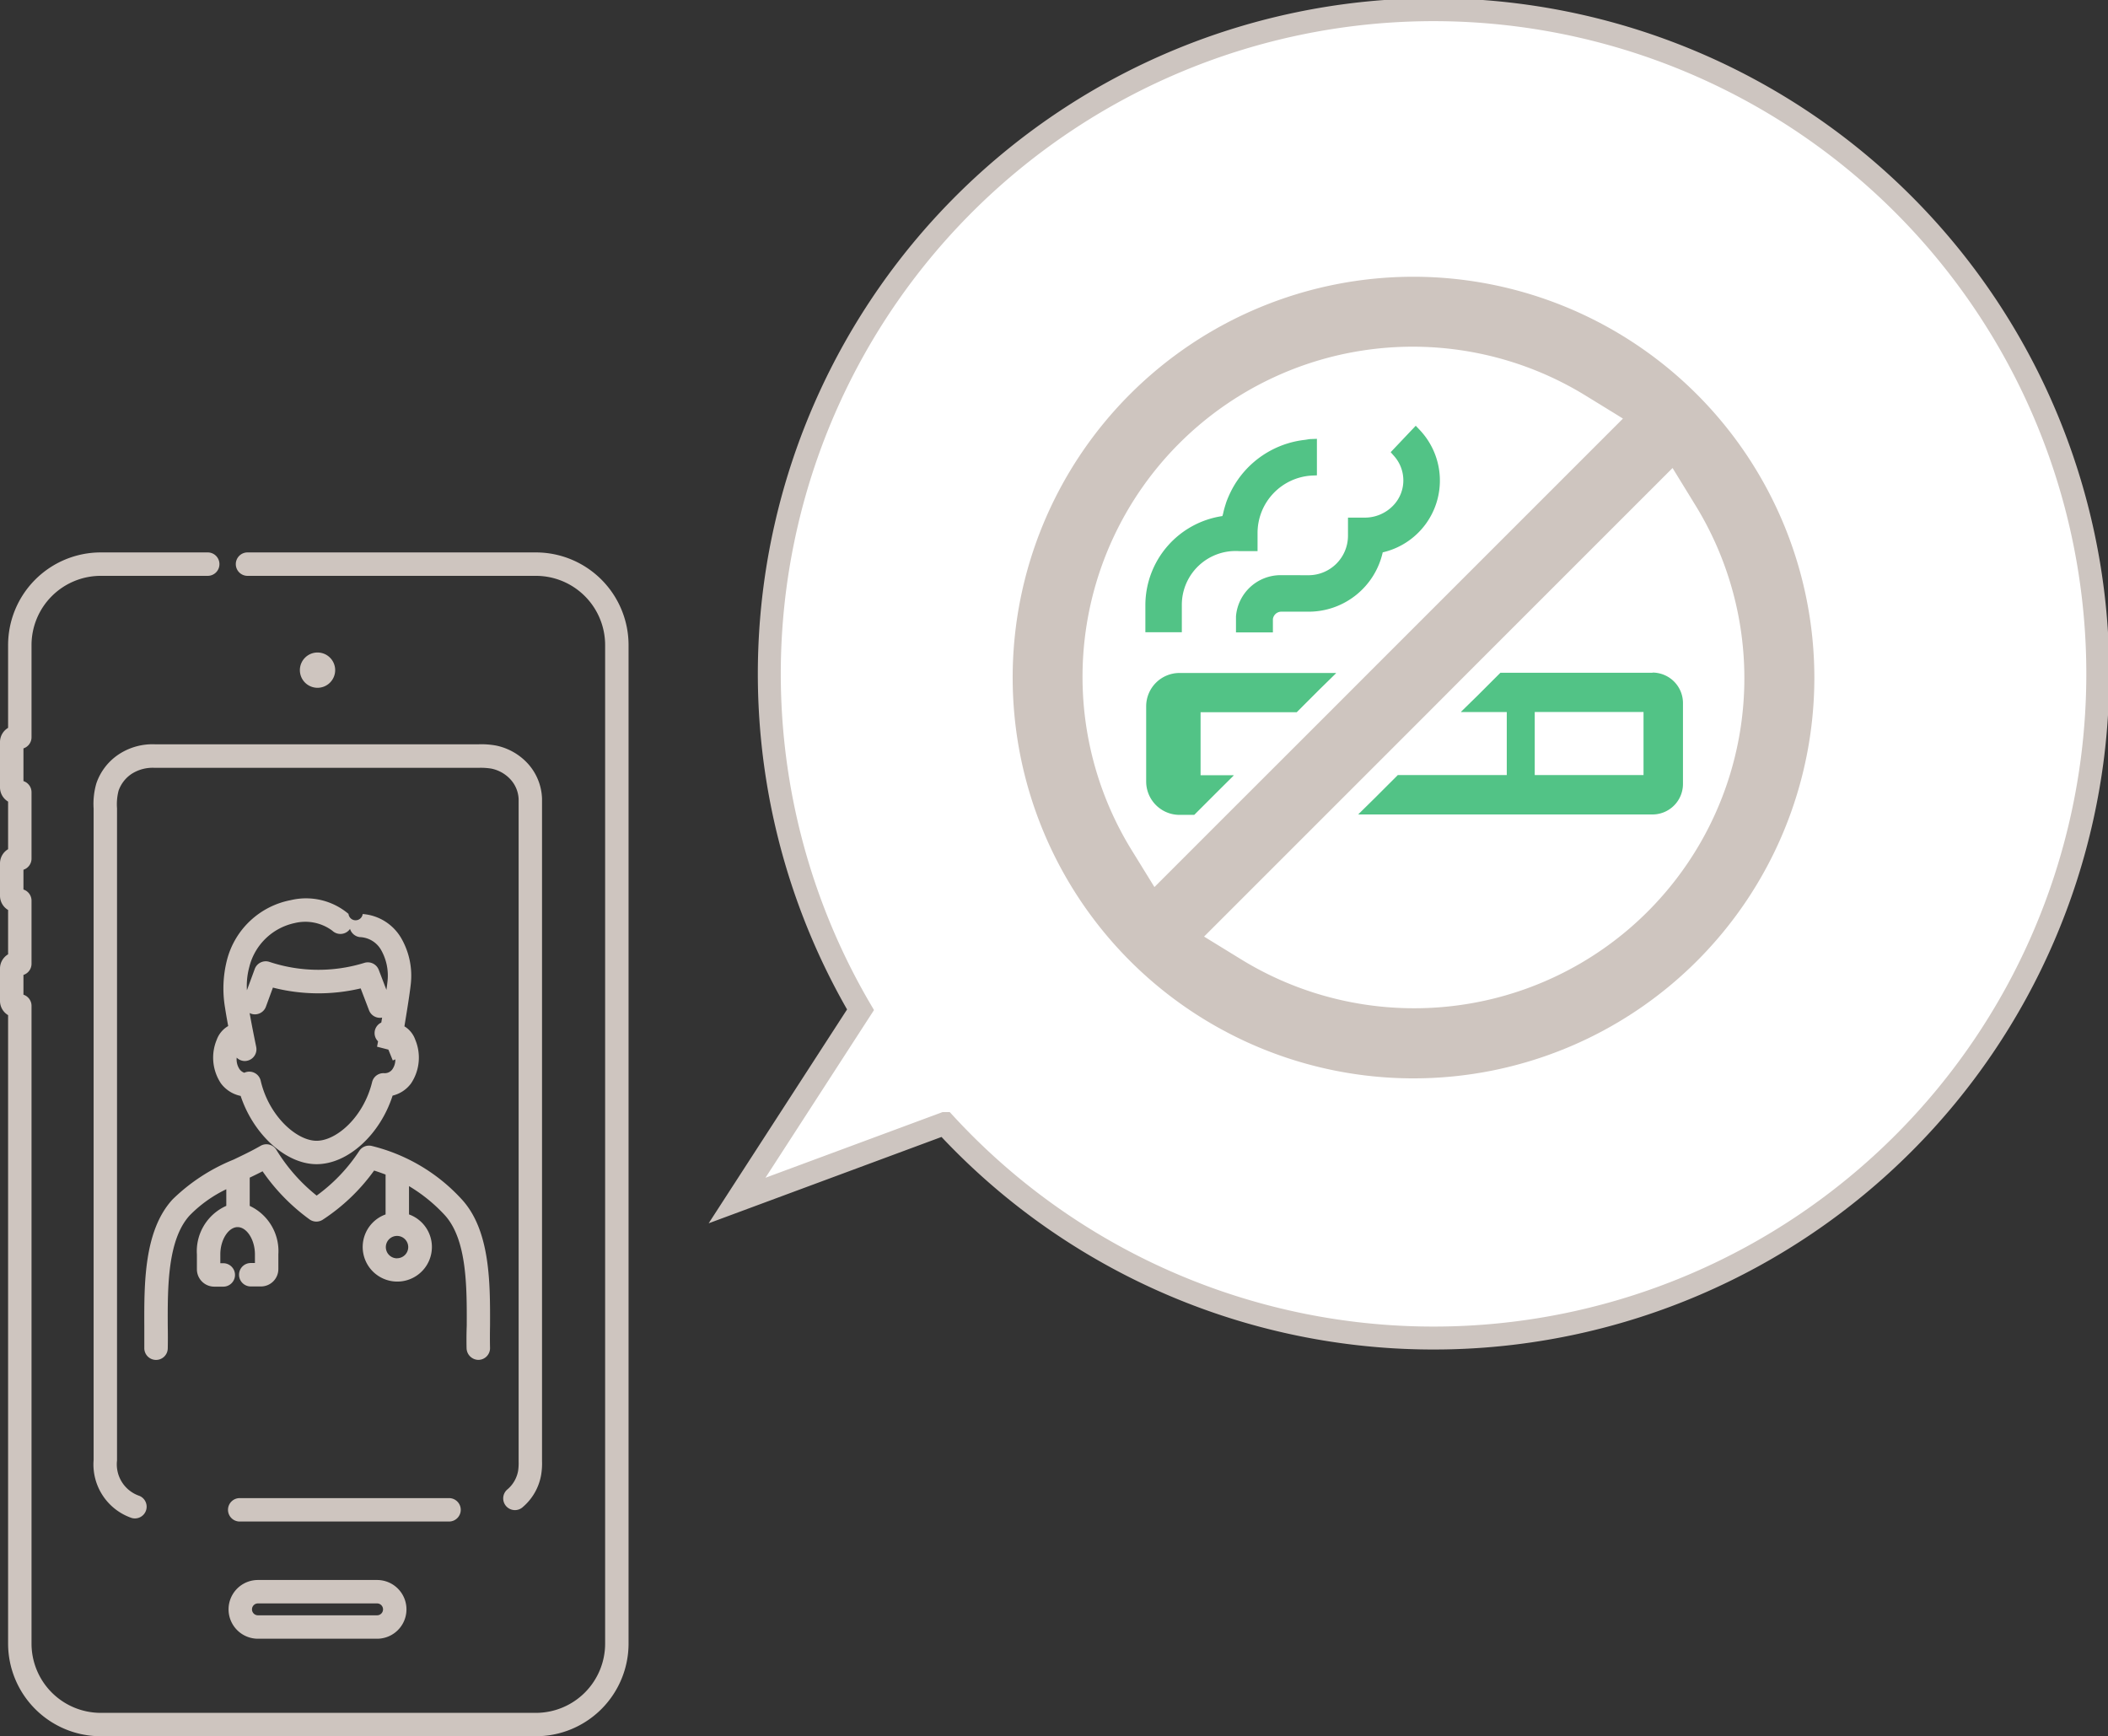<svg xmlns="http://www.w3.org/2000/svg" xmlns:xlink="http://www.w3.org/1999/xlink" width="91.868" height="75.675" viewBox="0 0 91.868 75.675">
  <rect x="0" y="0" width="91.868" height="75.675" fill="#333333" stroke="none"/>
  <defs>
    <clipPath id="clip-path">
      <rect id="長方形_124" data-name="長方形 124" width="35.324" height="35.324" fill="#cec5bf"/>
    </clipPath>
  </defs>
  <g id="グループ_3610" data-name="グループ 3610" transform="translate(-761 -116.25)">
    <g id="グループ_3609" data-name="グループ 3609" transform="translate(761 116.75)">
      <g id="グループ_3462" data-name="グループ 3462" transform="translate(0 23.577)">
        <path id="パス_2184" data-name="パス 2184" d="M1357.991,800.005h-12.57a.51.51,0,0,0,0,1.021h12.57a3.018,3.018,0,0,1,3.015,3.015v43.526a3.019,3.019,0,0,1-3.015,3.015h-18.968a3.019,3.019,0,0,1-3.015-3.015v-27.8a.511.511,0,0,0-.352-.486v-.862a.511.511,0,0,0,.352-.486v-2.75a.511.511,0,0,0-.352-.486v-.862a.511.511,0,0,0,.352-.486v-2.891a.511.511,0,0,0-.352-.486v-1.426a.511.511,0,0,0,.352-.486v-4.019a3.019,3.019,0,0,1,3.015-3.015h4.664a.51.51,0,1,0,0-1.021h-4.664a4.041,4.041,0,0,0-4.036,4.036v3.61a.723.723,0,0,0-.353.62v1.974a.722.722,0,0,0,.353.62v2.074a.722.722,0,0,0-.353.62v1.41a.722.722,0,0,0,.353.62v1.932a.723.723,0,0,0-.353.621v1.41a.722.722,0,0,0,.353.62v27.393a4.041,4.041,0,0,0,4.036,4.036h18.968a4.041,4.041,0,0,0,4.036-4.036V804.041A4.041,4.041,0,0,0,1357.991,800.005Z" transform="translate(-1334.634 -800.005)" fill="#cec5bf"/>
        <path id="パス_2185" data-name="パス 2185" d="M1383.342,816.517a.769.769,0,1,0-.77.769A.77.77,0,0,0,1383.342,816.517Z" transform="translate(-1368.735 -811.386)" fill="#cec5bf"/>
        <path id="パス_2186" data-name="パス 2186" d="M1371.869,961.659a1.28,1.28,0,0,0,0,2.56h5.193a1.28,1.28,0,0,0,0-2.56Zm5.452,1.28a.259.259,0,0,1-.259.259h-5.193a.259.259,0,1,1,0-.518h5.193A.259.259,0,0,1,1377.321,962.939Z" transform="translate(-1360.628 -916.873)" fill="#cec5bf"/>
        <path id="パス_2187" data-name="パス 2187" d="M1350.464,830.624a2.475,2.475,0,0,0-.989,1.272,3.212,3.212,0,0,0-.12,1.1c0,.1,0,.209,0,.328v28.062a2.465,2.465,0,0,0,1.656,2.528.511.511,0,0,0,.338-.963,1.45,1.45,0,0,1-.974-1.54V833.342c0-.119,0-.238,0-.358a2.366,2.366,0,0,1,.066-.762,1.452,1.452,0,0,1,.58-.744,1.694,1.694,0,0,1,.992-.258h14.116a2.846,2.846,0,0,1,.562.035,1.549,1.549,0,0,1,.844.484,1.352,1.352,0,0,1,.342.839l0,28.867a2.284,2.284,0,0,1-.022.414,1.377,1.377,0,0,1-.454.8.511.511,0,1,0,.672.768,2.371,2.371,0,0,0,.787-1.4,3.078,3.078,0,0,0,.037-.593l0-28.871a2.386,2.386,0,0,0-.594-1.5,2.584,2.584,0,0,0-1.407-.813,3.55,3.55,0,0,0-.772-.055h-14.09A2.671,2.671,0,0,0,1350.464,830.624Z" transform="translate(-1345.275 -821.832)" fill="#cec5bf"/>
        <path id="パス_2188" data-name="パス 2188" d="M1380.642,949.289a.511.511,0,0,0-.51-.511h-9.123a.51.51,0,1,0,0,1.021h9.123A.511.511,0,0,0,1380.642,949.289Z" transform="translate(-1360.562 -907.561)" fill="#cec5bf"/>
        <path id="パス_2189" data-name="パス 2189" d="M1368.323,860.626a2.027,2.027,0,0,0,.18,1.905,1.431,1.431,0,0,0,.861.548c.554,1.675,1.967,2.975,3.308,2.975,1.365,0,2.767-1.287,3.314-2.988a1.41,1.41,0,0,0,.806-.535,2.025,2.025,0,0,0,.18-1.905,1.112,1.112,0,0,0-.471-.58l.014-.088c.078-.47.217-1.323.263-1.753a3.274,3.274,0,0,0-.415-2,2.129,2.129,0,0,0-1.681-1.054.311.311,0,0,1-.618-.006,2.868,2.868,0,0,0-2.513-.6,3.561,3.561,0,0,0-2.778,2.59,5.015,5.015,0,0,0-.088,2.11c.033.222.083.507.136.788A1.134,1.134,0,0,0,1368.323,860.626Zm7.653,1.292a.406.406,0,0,1-.354.17.508.508,0,0,0-.529.388c-.374,1.53-1.554,2.558-2.421,2.558s-2.077-1.075-2.435-2.618a.51.51,0,0,0-.713-.347.419.419,0,0,1-.205-.151.76.76,0,0,1-.128-.508.506.506,0,0,0,.351.148.5.5,0,0,0,.1-.011.51.51,0,0,0,.4-.6c0-.01-.175-.839-.287-1.481a.487.487,0,0,0,.054.026.51.51,0,0,0,.655-.3l.306-.834a8,8,0,0,0,3.824.035l.365.954a.509.509,0,0,0,.57.319c-.012.073-.024.144-.036.215a.51.51,0,0,0-.292.481.5.5,0,0,0,.151.338c-.022.123-.038.208-.044.234l.494.127.192.473a.986.986,0,0,0,.11-.05A.719.719,0,0,1,1375.976,861.918Zm-6.232-4.473a2.593,2.593,0,0,1,1.975-1.9,1.969,1.969,0,0,1,1.641.334.51.51,0,0,0,.722-.019.48.48,0,0,0,.048-.062.511.511,0,0,0,.425.359,1.112,1.112,0,0,1,.924.551,2.261,2.261,0,0,1,.284,1.383c-.01.1-.027.225-.047.366l-.335-.875a.51.51,0,0,0-.634-.3,6.777,6.777,0,0,1-4.121-.042.511.511,0,0,0-.648.306l-.341.928A3.138,3.138,0,0,1,1369.745,857.445Z" transform="translate(-1358.876 -839.391)" fill="#cec5bf"/>
        <path id="パス_2190" data-name="パス 2190" d="M1371.351,902a.522.522,0,0,0,.522.5.511.511,0,0,0,.5-.522c-.007-.3-.006-.625,0-.962.007-1.853.016-4.16-1.236-5.516a7.838,7.838,0,0,0-3.933-2.327.51.51,0,0,0-.531.22,7.411,7.411,0,0,1-1.856,1.947,7.649,7.649,0,0,1-1.754-1.992.51.51,0,0,0-.691-.176c-.38.22-.786.412-1.177.6a8.2,8.2,0,0,0-2.653,1.73c-1.251,1.356-1.243,3.662-1.236,5.515,0,.338,0,.662,0,.963a.511.511,0,0,0,.5.522h.012a.51.51,0,0,0,.51-.5c.007-.309.006-.642,0-.99-.006-1.674-.014-3.758.963-4.816a5.654,5.654,0,0,1,1.588-1.133v.724a2.164,2.164,0,0,0-1.281,2.122v.643a.758.758,0,0,0,.757.757h.393a.51.51,0,0,0,0-1.021h-.129V897.9c0-.632.353-1.186.754-1.186s.754.554.754,1.186v.379h-.182a.51.51,0,0,0,0,1.021h.446a.758.758,0,0,0,.757-.757V897.9a2.177,2.177,0,0,0-1.248-2.111v-1.231c.186-.089.373-.18.56-.277a8.659,8.659,0,0,0,2.045,2.095.511.511,0,0,0,.579.014,8.447,8.447,0,0,0,2.237-2.141c.134.04.3.1.5.174v1.738a1.508,1.508,0,1,0,1.021,0v-1.234a6.988,6.988,0,0,1,1.551,1.257c.979,1.061.971,3.145.965,4.819C1371.345,901.355,1371.344,901.688,1371.351,902Zm-3.031-3.926a.488.488,0,1,1,.488-.488A.488.488,0,0,1,1368.32,898.071Z" transform="translate(-1351.017 -867.308)" fill="#cec5bf"/>
      </g>
      <path id="合体_9" data-name="合体 9" d="M9.048,48.469,0,51.824,5.38,43.51a28.948,28.948,0,1,1,3.669,4.959Z" transform="translate(32.122 0)" fill="#fff" stroke="#cdc5c0" stroke-width="1"/>
    </g>
    <g id="グループ_3460" data-name="グループ 3460" transform="translate(804.818 127.998)">
      <g id="グループ_45" data-name="グループ 45" clip-path="url(#clip-path)">
        <path id="パス_102" data-name="パス 102" d="M233.6,252.953h-6.63l-1,1-.716.7h.011l-.011.011h1.995v2.747H222.5l-1,1-.717.706h.011l-.011.011H233.6a1.33,1.33,0,0,0,1.328-1.328v-3.528a1.33,1.33,0,0,0-1.328-1.328m-.391,4.466h-4.741v-2.747h4.741Z" transform="translate(-205.401 -235.378)" fill="#52c386"/>
        <path id="パス_103" data-name="パス 103" d="M89.087,257.429h-.011l.011-.011H87.644v-2.747h4.19l1-1,.715-.7h-.011l.011-.011H86.727a1.454,1.454,0,0,0-1.454,1.453v3.278a1.455,1.455,0,0,0,1.454,1.454h.641l1-1Z" transform="translate(-79.14 -235.377)" fill="#52c386"/>
        <path id="パス_104" data-name="パス 104" d="M86.279,111.922v-1.183a2.345,2.345,0,0,1,2.5-2.356h.8v-.792a2.507,2.507,0,0,1,2.351-2.5l.236-.01V103.5h0v-.011l-.261.01c-.087,0-.169.024-.254.034-.063.007-.126.015-.188.025a4.089,4.089,0,0,0-.53.119l-.107.033a4.087,4.087,0,0,0-.573.236l-.022.011a4.119,4.119,0,0,0-1.5,1.3l-.034.049a4.044,4.044,0,0,0-.279.476q-.05.1-.094.2c-.05.116-.1.233-.135.355a4.049,4.049,0,0,0-.113.418c-.008.036-.022.068-.028.1a3.933,3.933,0,0,0-3.358,3.864v1.2h1.594Z" transform="translate(-78.592 -96.111)" fill="#52c386"/>
        <path id="パス_105" data-name="パス 105" d="M144.583,101.63a1.953,1.953,0,0,0-1.95,1.794v.7h1.609v-.581a.373.373,0,0,1,.341-.321H145.8a3.311,3.311,0,0,0,3.228-2.586,3.21,3.21,0,0,0,1.624-5.323l-.169-.178-.008-.01h0l-.007-.008-1.093,1.153.15.171a1.588,1.588,0,0,1,.4.992,1.572,1.572,0,0,1-.446,1.168,1.707,1.707,0,0,1-1.223.521h-.742v.792a1.722,1.722,0,0,1-1.719,1.719Z" transform="translate(-132.586 -88.31)" fill="#52c386"/>
        <path id="パス_106" data-name="パス 106" d="M17.467,0A17.469,17.469,0,1,0,34.939,17.467,17.488,17.488,0,0,0,17.467,0m0,31.882a14.387,14.387,0,0,1-7.5-2.125l-1.325-.814-.3-.185,5.311-5.311,1.719-1.719,2.747-2.747,1.714-1.719,8.926-8.926,1,1.629A14.385,14.385,0,0,1,17.467,31.882M6.179,26.6l-1-1.622A14.389,14.389,0,0,1,24.975,5.183l1.322.812.3.187-11.08,11.08L13.8,18.981,9.332,23.446,6.766,26.013Z" transform="translate(0.314 0.314)" fill="#cec5bf"/>
      </g>
    </g>
  </g>
</svg>
